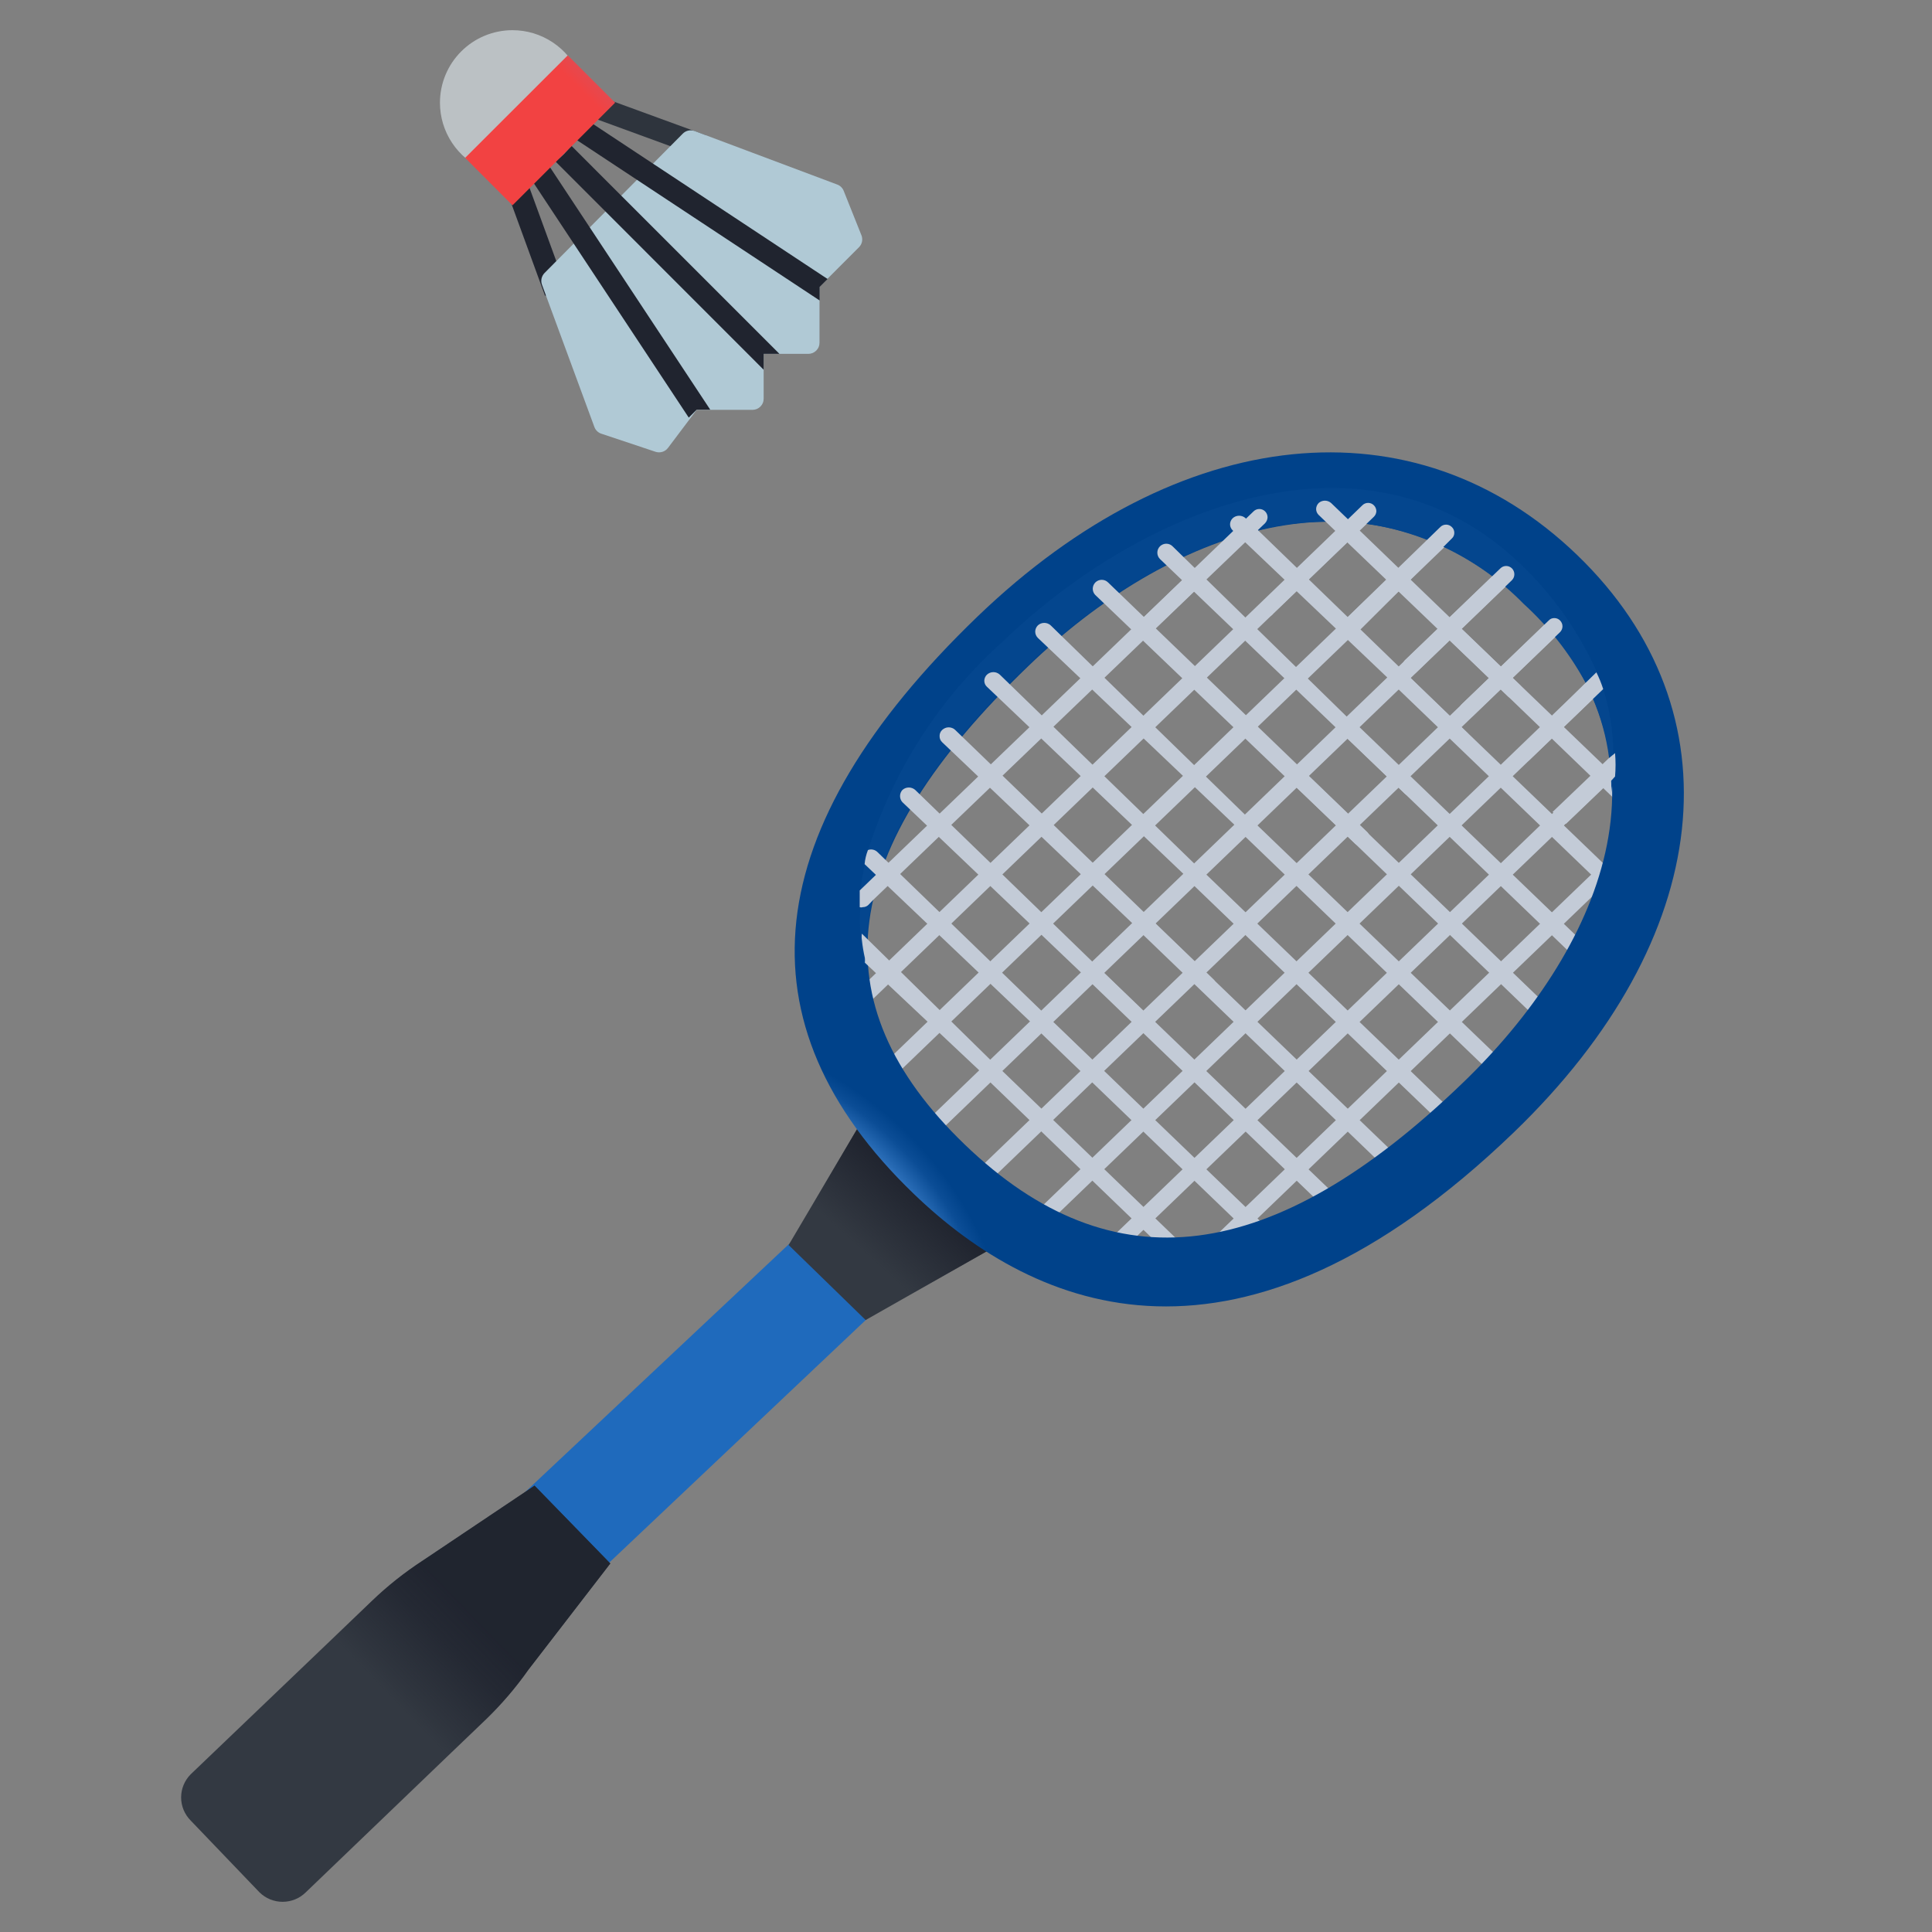 <svg width="64" height="64" viewBox="0 0 64 64" fill="none" xmlns="http://www.w3.org/2000/svg">
<rect x="0" y="0" width="64" height="64" fill="#808080" stroke="none"/>
<g clip-path="url(#clip0_31_3613)">
<mask id="mask0_31_3613" style="mask-type:luminance" maskUnits="userSpaceOnUse" x="0" y="0" width="64" height="64">
<path d="M64 0H0V64H64V0Z" fill="white"/>
</mask>
<g mask="url(#mask0_31_3613)">
<path d="M30.103 37.482C30.982 38.31 32.357 39.664 32.478 39.785V40.135L18.729 53.137L15.953 50.782L30.103 37.482Z" fill="url(#paint0_linear_31_3613)"/>
<path d="M29.186 36.078L28.816 35.685L48.258 16.967L48.639 17.364L29.186 36.078Z" fill="#C3CBD7"/>
<path d="M27.922 34.052L27.541 33.659L46.144 15.747L46.525 16.145L27.922 34.052Z" fill="#C3CBD7"/>
<path d="M34.262 40.961L33.881 40.569L53.329 21.856L53.71 22.249L34.262 40.961Z" fill="#C3CBD7"/>
<path d="M32.583 39.316L32.212 38.923L51.628 20.248L51.999 20.641L32.583 39.316Z" fill="#C3CBD7"/>
<path d="M40.184 41.779L39.803 41.386L54.181 27.556L54.562 27.949L40.184 41.779Z" fill="#C3CBD7"/>
<path d="M36.379 42.182L35.998 41.79L54.604 23.894L54.985 24.287L36.379 42.182Z" fill="#C3CBD7"/>
<path d="M30.462 38.117L30.081 37.724L50.374 18.188L50.755 18.586L30.462 38.117Z" fill="#C3CBD7"/>
<path d="M29.142 36.134L33.919 40.751L28.676 43.728L26.124 41.243L29.142 36.134Z" fill="url(#paint1_linear_31_3613)"/>
<path d="M29.142 36.134L33.919 40.751L28.676 43.728L26.124 41.243L29.142 36.134Z" fill="url(#paint2_linear_31_3613)"/>
<path d="M29.142 36.134L33.919 40.751L28.676 43.728L26.124 41.243L29.142 36.134Z" fill="url(#paint3_linear_31_3613)"/>
<path d="M51.313 34.129L42.77 25.91L43.151 25.517L51.684 33.73L51.313 34.129Z" fill="#C3CBD7"/>
<path d="M52.66 32.185L44.453 24.287L44.834 23.894L53.041 31.793L52.66 32.185Z" fill="#C3CBD7"/>
<path d="M53.533 29.765L46.143 22.658L46.524 22.265L53.914 29.372L53.533 29.765Z" fill="#C3CBD7"/>
<path d="M54.605 27.549L47.832 21.024L48.213 20.632L54.985 27.138L54.605 27.549Z" fill="#C3CBD7"/>
<path d="M46.231 39.011L37.686 30.792L38.067 30.399L46.612 38.618L46.231 39.011Z" fill="#C3CBD7"/>
<path d="M47.91 37.371L39.377 29.169L39.758 28.776L48.291 36.983L47.91 37.371Z" fill="#C3CBD7"/>
<path d="M41.919 41.377L34.308 34.053L34.689 33.66L42.3 40.984L41.919 41.377Z" fill="#C3CBD7"/>
<path d="M44.205 40.315L35.996 32.416L36.377 32.035L44.584 39.925L44.205 40.315Z" fill="#C3CBD7"/>
<path d="M39.145 41.961L32.62 35.675L33.001 35.282L39.526 41.568L39.145 41.961Z" fill="#C3CBD7"/>
<path d="M49.949 36.079L41.185 27.651L41.566 27.258L50.331 35.687L49.949 36.079Z" fill="#C3CBD7"/>
<path d="M30.264 39.542C24.381 33.875 25.088 27.445 32.38 20.425C39.062 13.996 46.867 13.2 52.247 18.387C57.626 23.575 56.814 31.088 50.143 37.515C41.057 46.258 34.318 43.45 30.264 39.542ZM50.556 20.022C45.259 14.919 38.57 17.724 34.08 22.05C27.723 28.153 27.06 33.201 31.964 37.919C36.868 42.637 42.188 41.907 48.446 35.881C52.948 31.555 55.859 25.115 50.556 20.022Z" fill="url(#paint4_radial_31_3613)"/>
<path d="M53.108 22.822C53.05 22.636 52.982 22.454 52.904 22.276C52.296 20.913 51.425 19.683 50.341 18.658C45.209 13.775 37.808 16.84 33.229 21.242C31.146 23.102 29.603 25.489 28.761 28.151C28.713 28.304 28.676 28.46 28.65 28.617C28.59 28.899 28.54 29.181 28.507 29.468C28.496 29.654 28.496 29.84 28.507 30.026C28.479 30.326 28.479 30.627 28.507 30.927C28.496 30.996 28.496 31.067 28.507 31.137C28.529 31.337 28.562 31.536 28.606 31.733C28.611 31.785 28.611 31.837 28.606 31.888L28.723 31.999C28.7 31.723 28.7 31.446 28.723 31.17C28.733 30.711 28.79 30.254 28.894 29.806C28.948 29.573 29.027 29.34 29.104 29.099C29.125 28.983 29.158 28.87 29.203 28.762C29.232 28.668 29.267 28.576 29.307 28.486C29.523 27.906 29.793 27.347 30.114 26.817C30.208 26.646 30.313 26.475 30.422 26.309C30.727 25.829 31.074 25.348 31.455 24.856L31.825 24.398C32.184 23.962 32.576 23.525 33.002 23.089L33.405 22.669L34.04 22.045C34.244 21.852 34.455 21.642 34.681 21.454C34.907 21.267 34.979 21.194 35.129 21.073C35.582 20.686 36.056 20.322 36.548 19.985C36.699 19.855 36.864 19.742 37.039 19.648C37.544 19.306 38.072 19 38.619 18.731C38.798 18.626 38.982 18.532 39.172 18.449C39.757 18.178 40.358 17.942 40.972 17.742L41.645 17.577C42.358 17.388 43.091 17.29 43.828 17.284H44.69C46.882 17.465 48.936 18.431 50.474 20.005C51.297 20.754 51.99 21.635 52.523 22.612C52.606 22.784 52.683 22.949 52.756 23.12C53.031 23.754 53.215 24.424 53.303 25.109C53.292 25.344 53.314 25.58 53.369 25.808C53.38 26.002 53.38 26.197 53.369 26.391C53.369 26.165 53.429 25.938 53.441 25.706C53.463 25.448 53.463 25.19 53.441 24.932C53.435 24.216 53.323 23.505 53.108 22.822Z" fill="#04468E"/>
<path d="M49.961 23.077L43.681 17.057C43.629 17.006 43.599 16.936 43.598 16.863C43.599 16.789 43.629 16.718 43.681 16.664C43.738 16.613 43.812 16.585 43.888 16.585C43.965 16.585 44.038 16.613 44.096 16.664L50.343 22.685C50.371 22.708 50.394 22.738 50.409 22.771C50.425 22.805 50.432 22.841 50.431 22.878C50.432 22.916 50.424 22.953 50.408 22.987C50.393 23.021 50.371 23.052 50.343 23.077C50.29 23.123 50.222 23.148 50.152 23.148C50.082 23.148 50.014 23.123 49.961 23.077Z" fill="#C3CBD7"/>
<path d="M48.258 24.634L40.835 17.57C40.808 17.544 40.786 17.513 40.771 17.479C40.755 17.445 40.747 17.408 40.747 17.37C40.747 17.332 40.755 17.294 40.77 17.259C40.785 17.224 40.807 17.193 40.835 17.166C40.893 17.113 40.969 17.084 41.048 17.084C41.127 17.084 41.203 17.113 41.261 17.166L48.617 24.287C48.645 24.314 48.667 24.346 48.682 24.382C48.697 24.417 48.705 24.455 48.705 24.494C48.705 24.533 48.697 24.571 48.682 24.607C48.667 24.642 48.645 24.674 48.617 24.701C48.541 24.795 48.38 24.795 48.258 24.634Z" fill="#C3CBD7"/>
<path d="M46.491 26.248L38.427 18.52C38.399 18.493 38.376 18.46 38.361 18.423C38.346 18.387 38.338 18.347 38.338 18.308C38.338 18.268 38.346 18.229 38.361 18.192C38.377 18.156 38.399 18.123 38.427 18.095C38.456 18.068 38.489 18.046 38.526 18.032C38.563 18.017 38.602 18.01 38.642 18.011C38.682 18.012 38.721 18.021 38.757 18.037C38.793 18.053 38.825 18.077 38.852 18.106L46.916 25.992C47.033 26.103 47.082 26.214 46.916 26.323C46.848 26.365 46.768 26.38 46.689 26.366C46.611 26.352 46.54 26.31 46.491 26.248Z" fill="#C3CBD7"/>
<path d="M44.889 27.948L36.279 19.706C36.226 19.65 36.197 19.574 36.199 19.497C36.201 19.419 36.233 19.346 36.288 19.291C36.344 19.237 36.419 19.207 36.496 19.207C36.574 19.207 36.648 19.237 36.704 19.292L45.271 27.543C45.301 27.567 45.325 27.598 45.341 27.632C45.357 27.667 45.366 27.704 45.365 27.742C45.365 27.781 45.356 27.819 45.34 27.855C45.324 27.89 45.3 27.921 45.271 27.946C45.218 27.992 45.15 28.018 45.08 28.018C45.01 28.018 44.942 27.993 44.889 27.948Z" fill="#C3CBD7"/>
<path d="M43.188 29.505L34.38 21.131C34.353 21.104 34.331 21.072 34.316 21.037C34.301 21.001 34.293 20.963 34.293 20.924C34.293 20.885 34.301 20.847 34.316 20.812C34.331 20.776 34.353 20.744 34.38 20.717C34.438 20.663 34.514 20.634 34.593 20.634C34.672 20.634 34.748 20.663 34.806 20.717L43.527 29.212C43.643 29.317 43.72 29.46 43.599 29.582C43.478 29.705 43.31 29.627 43.188 29.505Z" fill="#C3CBD7"/>
<path d="M41.504 31.14L32.694 22.751C32.666 22.726 32.644 22.695 32.629 22.661C32.614 22.627 32.606 22.589 32.606 22.552C32.606 22.514 32.615 22.476 32.63 22.441C32.645 22.406 32.667 22.374 32.694 22.348C32.752 22.295 32.828 22.265 32.907 22.265C32.986 22.265 33.062 22.295 33.12 22.348L41.841 30.821C41.952 30.937 42.012 31.091 41.841 31.202C41.786 31.229 41.723 31.238 41.662 31.227C41.602 31.216 41.546 31.185 41.504 31.14Z" fill="#C3CBD7"/>
<path d="M39.813 32.776L31.214 24.591C31.184 24.564 31.162 24.532 31.146 24.496C31.131 24.459 31.124 24.42 31.125 24.381C31.124 24.343 31.132 24.305 31.147 24.27C31.162 24.234 31.185 24.203 31.214 24.177C31.272 24.124 31.348 24.094 31.426 24.094C31.505 24.094 31.581 24.124 31.639 24.177L40.184 32.429C40.212 32.452 40.234 32.48 40.249 32.513C40.264 32.545 40.273 32.581 40.273 32.616C40.272 32.653 40.264 32.689 40.249 32.722C40.233 32.756 40.211 32.785 40.184 32.81C40.084 32.947 39.93 32.887 39.813 32.776Z" fill="#C3CBD7"/>
<path d="M38.123 34.422L29.893 26.573C29.843 26.518 29.815 26.446 29.815 26.371C29.815 26.296 29.843 26.224 29.893 26.169C29.951 26.116 30.027 26.087 30.106 26.087C30.185 26.087 30.261 26.116 30.319 26.169L38.493 34.093C38.604 34.209 38.637 34.341 38.493 34.463C38.437 34.502 38.369 34.519 38.301 34.511C38.233 34.504 38.17 34.472 38.123 34.422Z" fill="#C3CBD7"/>
<path d="M36.826 36.093C36.796 36.116 36.763 36.132 36.727 36.141C36.691 36.151 36.653 36.153 36.616 36.148C36.58 36.142 36.546 36.13 36.514 36.111C36.483 36.092 36.456 36.067 36.435 36.037L28.641 28.625C28.656 28.465 28.693 28.308 28.752 28.159C28.805 28.139 28.863 28.134 28.919 28.146C28.974 28.158 29.025 28.185 29.066 28.225L36.794 35.704C36.903 35.824 36.947 35.977 36.826 36.093Z" fill="#C3CBD7"/>
<path d="M35.136 37.713C35.019 37.829 34.887 37.713 34.765 37.646L28.65 31.89C28.656 31.839 28.656 31.787 28.65 31.735C28.606 31.539 28.573 31.34 28.551 31.139C28.54 31.07 28.54 30.999 28.551 30.929L35.076 37.337C35.106 37.356 35.131 37.381 35.15 37.411C35.169 37.441 35.182 37.474 35.187 37.509C35.195 37.544 35.194 37.581 35.185 37.617C35.176 37.652 35.159 37.685 35.136 37.713Z" fill="#C3CBD7"/>
<path d="M20.217 51.792L17.5 55.316C17.087 55.902 16.621 56.448 16.107 56.947L10.13 62.685C9.926 62.887 9.65 63 9.362 63C9.075 63 8.799 62.887 8.595 62.685L6.319 60.31C6.218 60.209 6.138 60.089 6.083 59.958C6.028 59.826 6 59.684 6 59.542C6 59.399 6.028 59.258 6.083 59.126C6.138 58.994 6.218 58.875 6.319 58.774L12.323 53.03C12.84 52.535 13.402 52.089 14.002 51.699L17.708 49.214L20.217 51.792Z" fill="url(#paint5_linear_31_3613)"/>
<path d="M20.217 51.792L17.5 55.316C17.087 55.902 16.621 56.448 16.107 56.947L10.13 62.685C9.926 62.887 9.65 63 9.362 63C9.075 63 8.799 62.887 8.595 62.685L6.319 60.31C6.218 60.209 6.138 60.089 6.083 59.958C6.028 59.826 6 59.684 6 59.542C6 59.399 6.028 59.258 6.083 59.126C6.138 58.994 6.218 58.875 6.319 58.774L12.323 53.03C12.84 52.535 13.402 52.089 14.002 51.699L17.708 49.214L20.217 51.792Z" fill="url(#paint6_linear_31_3613)"/>
<path d="M20.217 51.792L17.5 55.316C17.087 55.902 16.621 56.448 16.107 56.947L10.13 62.685C9.926 62.887 9.65 63 9.362 63C9.075 63 8.799 62.887 8.595 62.685L6.319 60.31C6.218 60.209 6.138 60.089 6.083 59.958C6.028 59.826 6 59.684 6 59.542C6 59.399 6.028 59.258 6.083 59.126C6.138 58.994 6.218 58.875 6.319 58.774L12.323 53.03C12.84 52.535 13.402 52.089 14.002 51.699L17.708 49.214L20.217 51.792Z" fill="url(#paint7_linear_31_3613)"/>
<path d="M39.747 19.415L28.927 29.809L28.768 29.975C28.743 30 28.713 30.019 28.681 30.032C28.648 30.045 28.613 30.051 28.578 30.051C28.546 30.062 28.511 30.062 28.479 30.051C28.479 29.869 28.479 29.68 28.479 29.498L29.213 28.791L39.35 19.042C39.399 18.991 39.466 18.961 39.537 18.96C39.574 18.96 39.609 18.967 39.642 18.982C39.676 18.996 39.706 19.016 39.731 19.042C39.779 19.092 39.807 19.157 39.81 19.226C39.813 19.294 39.791 19.362 39.747 19.415Z" fill="#C3CBD7"/>
<path d="M37.776 21.209C37.738 21.209 37.701 21.201 37.667 21.186C37.633 21.171 37.602 21.148 37.576 21.121C37.525 21.072 37.495 21.004 37.494 20.933C37.495 20.861 37.525 20.791 37.576 20.74L41.526 16.939C41.577 16.889 41.645 16.861 41.717 16.861C41.788 16.861 41.857 16.889 41.907 16.939C41.959 16.991 41.989 17.06 41.99 17.133C41.988 17.207 41.958 17.278 41.907 17.332L37.957 21.121C37.936 21.148 37.908 21.171 37.877 21.186C37.845 21.201 37.811 21.209 37.776 21.209Z" fill="#C3CBD7"/>
<path d="M41.976 20.441C41.922 20.44 41.87 20.424 41.825 20.394C41.78 20.364 41.745 20.321 41.725 20.272C41.704 20.222 41.699 20.167 41.709 20.114C41.719 20.061 41.745 20.013 41.783 19.974L45.13 16.738C45.181 16.687 45.249 16.659 45.321 16.659C45.392 16.659 45.461 16.687 45.511 16.738C45.563 16.789 45.592 16.858 45.594 16.931C45.592 17.002 45.562 17.07 45.511 17.119L42.178 20.324C42.156 20.358 42.126 20.387 42.091 20.407C42.056 20.427 42.017 20.439 41.976 20.441Z" fill="#C3CBD7"/>
<path d="M44.642 21.099C44.605 21.101 44.569 21.096 44.535 21.083C44.501 21.071 44.469 21.052 44.443 21.027C44.392 20.974 44.364 20.904 44.364 20.83C44.364 20.757 44.392 20.687 44.443 20.634L47.712 17.458C47.763 17.407 47.831 17.379 47.903 17.379C47.974 17.379 48.042 17.407 48.093 17.458C48.12 17.482 48.141 17.512 48.155 17.546C48.169 17.579 48.176 17.615 48.176 17.651C48.176 17.686 48.169 17.722 48.155 17.754C48.141 17.786 48.12 17.815 48.093 17.839L44.891 21.028C44.86 21.061 44.82 21.084 44.776 21.097C44.732 21.109 44.686 21.11 44.642 21.099Z" fill="#C3CBD7"/>
<path d="M46.734 22.342C46.697 22.344 46.66 22.338 46.625 22.324C46.591 22.309 46.56 22.287 46.535 22.259C46.487 22.206 46.461 22.137 46.461 22.066C46.461 21.994 46.487 21.925 46.535 21.872L49.7 18.83C49.725 18.805 49.755 18.784 49.788 18.77C49.822 18.756 49.857 18.749 49.893 18.749C49.929 18.749 49.965 18.756 49.998 18.77C50.031 18.784 50.061 18.805 50.087 18.83C50.137 18.882 50.165 18.951 50.165 19.024C50.165 19.096 50.137 19.165 50.087 19.217L46.916 22.271C46.866 22.316 46.802 22.341 46.734 22.342Z" fill="#C3CBD7"/>
<path d="M48.62 23.793C48.583 23.792 48.547 23.784 48.514 23.769C48.48 23.753 48.451 23.731 48.426 23.704C48.399 23.68 48.378 23.65 48.364 23.616C48.349 23.583 48.343 23.547 48.344 23.511C48.343 23.475 48.35 23.44 48.365 23.408C48.379 23.375 48.4 23.347 48.426 23.323L51.3 20.557C51.323 20.531 51.352 20.51 51.384 20.495C51.417 20.481 51.452 20.474 51.487 20.474C51.523 20.474 51.559 20.481 51.593 20.495C51.626 20.509 51.656 20.53 51.681 20.557C51.731 20.608 51.759 20.676 51.759 20.747C51.759 20.819 51.731 20.887 51.681 20.938L48.803 23.705C48.754 23.755 48.689 23.786 48.62 23.793Z" fill="#C3CBD7"/>
<path d="M53.108 22.827L52.782 23.141L50.684 25.157C50.66 25.184 50.63 25.205 50.597 25.218C50.563 25.232 50.527 25.237 50.491 25.234C50.419 25.233 50.349 25.206 50.296 25.157C50.261 25.101 50.246 25.035 50.254 24.97C50.263 24.904 50.293 24.844 50.341 24.798L52.523 22.622L52.882 22.272C52.971 22.451 53.047 22.636 53.108 22.827Z" fill="#C3CBD7"/>
<path d="M53.501 24.948C53.523 25.206 53.523 25.465 53.501 25.722L53.412 25.821L51.877 27.29L51.43 26.898L53.286 25.124L53.501 24.948Z" fill="#C3CBD7"/>
<path d="M18.055 9.798L16.774 6.29L17.473 6.037L18.755 9.545L18.055 9.798Z" fill="#20242F"/>
<path d="M23.124 5.177L19.616 3.895L19.867 3.196L23.377 4.478L23.124 5.177Z" fill="#2E343D"/>
<path d="M17.953 9.43L19.69 14.145C19.709 14.198 19.74 14.245 19.781 14.284C19.821 14.322 19.87 14.351 19.923 14.368L21.715 14.966C21.789 14.99 21.869 14.991 21.943 14.968C22.017 14.945 22.082 14.899 22.129 14.836L23.078 13.577H24.928C24.976 13.577 25.024 13.567 25.069 13.549C25.114 13.53 25.155 13.503 25.189 13.469C25.223 13.434 25.251 13.394 25.269 13.349C25.288 13.304 25.297 13.256 25.297 13.207V11.722H26.778C26.826 11.722 26.875 11.712 26.919 11.694C26.964 11.675 27.005 11.648 27.039 11.614C27.074 11.579 27.101 11.539 27.119 11.494C27.138 11.449 27.147 11.401 27.147 11.352V9.499L28.453 8.192C28.505 8.141 28.54 8.076 28.555 8.005C28.569 7.934 28.563 7.86 28.536 7.793L27.948 6.321C27.929 6.273 27.9 6.23 27.863 6.194C27.826 6.158 27.783 6.131 27.734 6.113L23.01 4.34C22.943 4.316 22.871 4.311 22.801 4.326C22.732 4.341 22.668 4.376 22.618 4.427L18.039 9.043C17.99 9.093 17.956 9.156 17.94 9.224C17.925 9.292 17.929 9.364 17.953 9.43Z" fill="url(#paint8_radial_31_3613)"/>
<path d="M27.152 9.504L27.414 9.242L17.551 2.724L17.144 3.343L27.152 9.954V9.504Z" fill="#20242F"/>
<path d="M25.297 11.722H25.82L17.239 3.14L16.716 3.663L25.297 12.248V11.722Z" fill="#20242F"/>
<path d="M23.078 13.572L22.816 13.834L16.299 3.976L16.917 3.569L23.528 13.572H23.078Z" fill="#20242F"/>
<path d="M16.977 1C17.452 1 17.917 1.141 18.312 1.405C18.708 1.669 19.016 2.044 19.198 2.483C19.38 2.923 19.428 3.406 19.335 3.872C19.243 4.339 19.014 4.767 18.677 5.103C18.341 5.44 17.913 5.669 17.446 5.761C16.98 5.854 16.497 5.806 16.057 5.624C15.618 5.442 15.243 5.134 14.979 4.738C14.715 4.343 14.574 3.878 14.574 3.403C14.574 2.765 14.827 2.154 15.278 1.704C15.728 1.253 16.339 1 16.977 1Z" fill="url(#paint9_radial_31_3613)"/>
<path d="M16.977 6.801L20.377 3.401L18.808 1.833L15.408 5.229L16.977 6.801Z" fill="url(#paint10_linear_31_3613)"/>
</g>
</g>
<defs>
<linearGradient id="paint0_linear_31_3613" x1="28.115" y1="52.62" x2="32.069" y2="57.139" gradientUnits="userSpaceOnUse">
<stop stop-color="#1F6ABC"/>
<stop offset="0.15" stop-color="#4188D6"/>
<stop offset="0.28" stop-color="#5B9FEA"/>
<stop offset="0.39" stop-color="#5599E4"/>
<stop offset="0.54" stop-color="#4588D2"/>
<stop offset="0.71" stop-color="#2A6CB6"/>
<stop offset="0.9" stop-color="#04468E"/>
<stop offset="0.92" stop-color="#00428A"/>
</linearGradient>
<linearGradient id="paint1_linear_31_3613" x1="34.348" y1="45.953" x2="39.597" y2="51.209" gradientUnits="userSpaceOnUse">
<stop offset="0.05" stop-color="#333942"/>
<stop offset="0.11" stop-color="#383F49"/>
<stop offset="0.2" stop-color="#474E5D"/>
<stop offset="0.25" stop-color="#515A6B"/>
<stop offset="0.44" stop-color="#3B424E"/>
<stop offset="0.61" stop-color="#2C3139"/>
<stop offset="0.73" stop-color="#262B32"/>
<stop offset="0.87" stop-color="#272C34"/>
<stop offset="0.92" stop-color="#2C323B"/>
<stop offset="0.96" stop-color="#343B46"/>
<stop offset="0.99" stop-color="#404957"/>
<stop offset="1" stop-color="#485263"/>
</linearGradient>
<linearGradient id="paint2_linear_31_3613" x1="38.744" y1="51.194" x2="37.757" y2="49.251" gradientUnits="userSpaceOnUse">
<stop stop-color="#505969"/>
<stop offset="0.2" stop-color="#505969" stop-opacity="0.659"/>
<stop offset="0.5" stop-color="#505869" stop-opacity="0.188"/>
<stop offset="0.66" stop-color="#505869" stop-opacity="0"/>
</linearGradient>
<linearGradient id="paint3_linear_31_3613" x1="39.251" y1="46.052" x2="36.735" y2="48.829" gradientUnits="userSpaceOnUse">
<stop offset="0.29" stop-color="#1E222D" stop-opacity="0.902"/>
<stop offset="1" stop-color="#1E222D" stop-opacity="0"/>
</linearGradient>
<radialGradient id="paint4_radial_31_3613" cx="0" cy="0" r="1" gradientUnits="userSpaceOnUse" gradientTransform="translate(18.877 48.535) rotate(47.683) scale(14.662 16.701)">
<stop offset="0.73" stop-color="#1F6ABC"/>
<stop offset="0.77" stop-color="#4188D6"/>
<stop offset="0.82" stop-color="#589CE7"/>
<stop offset="0.87" stop-color="#286BB5"/>
<stop offset="0.91" stop-color="#0B4D96"/>
<stop offset="0.94" stop-color="#00428A"/>
</radialGradient>
<linearGradient id="paint5_linear_31_3613" x1="13.108" y1="65.55" x2="18.09" y2="71.41" gradientUnits="userSpaceOnUse">
<stop stop-color="#333942"/>
<stop offset="0.31" stop-color="#515A6B"/>
<stop offset="0.5" stop-color="#3B414D"/>
<stop offset="0.67" stop-color="#2B3139"/>
<stop offset="0.79" stop-color="#262B32"/>
<stop offset="0.85" stop-color="#292E36"/>
<stop offset="0.91" stop-color="#323943"/>
<stop offset="0.98" stop-color="#414A59"/>
<stop offset="1" stop-color="#485263"/>
</linearGradient>
<linearGradient id="paint6_linear_31_3613" x1="6.981" y1="77.213" x2="11.867" y2="71.976" gradientUnits="userSpaceOnUse">
<stop offset="0.29" stop-color="#1E222D" stop-opacity="0.902"/>
<stop offset="0.51" stop-color="#1E222D" stop-opacity="0.651"/>
<stop offset="0.91" stop-color="#1E222D" stop-opacity="0"/>
</linearGradient>
<linearGradient id="paint7_linear_31_3613" x1="24.667" y1="60.546" x2="20.759" y2="64.319" gradientUnits="userSpaceOnUse">
<stop offset="0.29" stop-color="#1E222D" stop-opacity="0.902"/>
<stop offset="0.52" stop-color="#1E222D" stop-opacity="0.702"/>
<stop offset="0.91" stop-color="#1E222D" stop-opacity="0.149"/>
<stop offset="1" stop-color="#1E222D" stop-opacity="0"/>
</linearGradient>
<radialGradient id="paint8_radial_31_3613" cx="0" cy="0" r="1" gradientUnits="userSpaceOnUse" gradientTransform="translate(14.389 35.683) rotate(11.883) scale(8.111 8.083)">
<stop stop-color="#C8CBCC"/>
<stop offset="0.113" stop-color="#FAFAFA"/>
<stop offset="1" stop-color="#B0C9D5"/>
</radialGradient>
<radialGradient id="paint9_radial_31_3613" cx="0" cy="0" r="1" gradientUnits="userSpaceOnUse" gradientTransform="translate(-6.868 7.217) rotate(-135.364) scale(2.756)">
<stop stop-color="#F0F0F0"/>
<stop offset="1" stop-color="#BBC1C4"/>
</radialGradient>
<linearGradient id="paint10_linear_31_3613" x1="17.783" y1="1.53" x2="22.697" y2="-3.389" gradientUnits="userSpaceOnUse">
<stop stop-color="#F24242"/>
<stop offset="1" stop-color="#42A4EB"/>
</linearGradient>
<clipPath id="clip0_31_3613">
<rect width="64" height="64" fill="white"/>
</clipPath>
</defs>
</svg>
